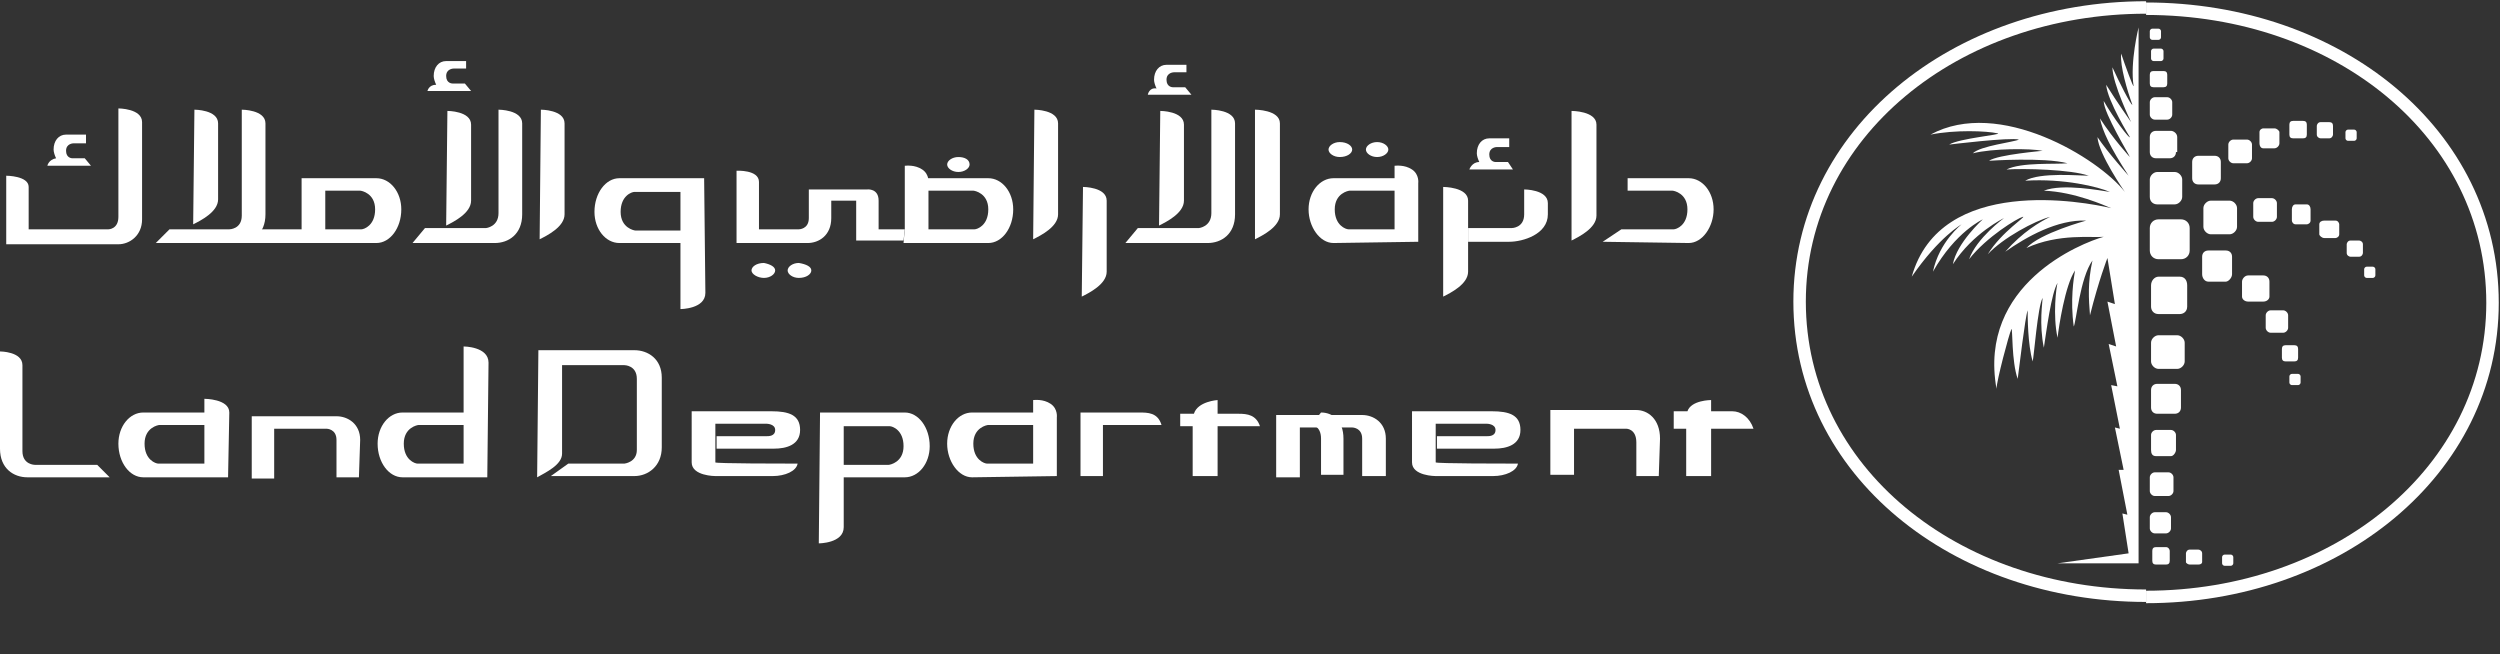 <?xml version="1.0" encoding="UTF-8"?> <svg xmlns="http://www.w3.org/2000/svg" xmlns:xlink="http://www.w3.org/1999/xlink" version="1.1" id="Layer_1" x="0px" y="0px" viewBox="0 0 200.6 52.5" style="enable-background:new 0 0 200.6 52.5;" xml:space="preserve"><rect x="0" y="0" width="200.6" height="52.5" fill="#333333" stroke="none"/> <style type="text/css"> .st0{fill:none;stroke:#FFFFFF;} .st1{fill:#FFFFFF;} </style> <path class="st0" d="M172.2,47.8c-15.3,0-27.8-10-27.8-23.6c0-13.5,12.5-23.6,27.8-23.6"></path> <path class="st0" d="M172.2,0.7c15.4,0,27.8,10,27.8,23.6c0,13.5-12.5,23.6-27.8,23.6"></path> <path class="st1" d="M175.7,20.1c0,0.4-0.3,0.7-0.7,0.7h-1.8c-0.4,0-0.7-0.3-0.7-0.7v-1.8c0-0.4,0.3-0.7,0.7-0.7h1.8 c0.4,0,0.7,0.3,0.7,0.7V20.1z"></path> <path class="st1" d="M175.1,15.8c0,0.3-0.3,0.6-0.6,0.6h-1.4c-0.3,0-0.6-0.2-0.6-0.6v-1.4c0-0.3,0.3-0.6,0.6-0.6h1.4 c0.3,0,0.6,0.3,0.6,0.6V15.8z"></path> <path class="st1" d="M179.5,18.2c0,0.3-0.3,0.6-0.6,0.6h-1.5c-0.3,0-0.6-0.3-0.6-0.6v-1.5c0-0.3,0.3-0.6,0.6-0.6h1.5 c0.3,0,0.6,0.3,0.6,0.6V18.2z"></path> <path class="st1" d="M178.2,14.3c0,0.3-0.2,0.5-0.5,0.5h-1.3c-0.3,0-0.5-0.2-0.5-0.5v-1.3c0-0.3,0.2-0.5,0.5-0.5h1.3 c0.3,0,0.5,0.2,0.5,0.5V14.3z"></path> <path class="st1" d="M174.3,9.2c0,0.2-0.2,0.4-0.4,0.4h-1c-0.2,0-0.4-0.2-0.4-0.4v-1c0-0.2,0.2-0.4,0.4-0.4h1c0.2,0,0.4,0.2,0.4,0.4 V9.2z"></path> <path class="st1" d="M187.7,18.8c0,0.2-0.2,0.3-0.3,0.3h-0.9c-0.2,0-0.4-0.2-0.4-0.3V18c0-0.2,0.2-0.3,0.4-0.3h0.9 c0.2,0,0.3,0.2,0.3,0.3V18.8z"></path> <path class="st1" d="M182.9,11.5c0,0.2-0.2,0.4-0.4,0.4h-0.9c-0.2,0-0.3-0.2-0.3-0.4v-0.9c0-0.2,0.2-0.3,0.3-0.3h0.9 c0.2,0,0.4,0.2,0.4,0.3V11.5z"></path> <path class="st1" d="M185.1,10.8c0,0.2-0.1,0.3-0.3,0.3H184c-0.2,0-0.3-0.1-0.3-0.3V10c0-0.2,0.1-0.3,0.3-0.3h0.8 c0.2,0,0.3,0.1,0.3,0.3V10.8z"></path> <path class="st1" d="M185.4,17.7c0,0.2-0.2,0.3-0.3,0.3h-0.9c-0.2,0-0.3-0.2-0.3-0.3v-0.9c0-0.2,0.1-0.4,0.3-0.4h0.9 c0.2,0,0.3,0.2,0.3,0.4V17.7z"></path> <path class="st1" d="M173.9,6.7c0,0.2-0.1,0.3-0.3,0.3h-0.8c-0.2,0-0.3-0.1-0.3-0.3V6c0-0.2,0.1-0.3,0.3-0.3h0.8 c0.2,0,0.3,0.1,0.3,0.3V6.7z"></path> <path class="st1" d="M187.2,10.8c0,0.1-0.1,0.3-0.3,0.3h-0.7c-0.1,0-0.3-0.1-0.3-0.3v-0.7c0-0.1,0.1-0.3,0.3-0.3h0.7 c0.2,0,0.3,0.1,0.3,0.3V10.8z"></path> <path class="st1" d="M189.6,20.3c0,0.1-0.1,0.3-0.3,0.3h-0.7c-0.1,0-0.3-0.1-0.3-0.3v-0.7c0-0.1,0.1-0.3,0.3-0.3h0.7 c0.1,0,0.3,0.1,0.3,0.3V20.3z"></path> <path class="st1" d="M189.1,11.1c0,0.1-0.1,0.2-0.2,0.2h-0.5c-0.1,0-0.2-0.1-0.2-0.2v-0.5c0-0.1,0.1-0.2,0.2-0.2h0.5 c0.1,0,0.2,0.1,0.2,0.2V11.1z"></path> <path class="st1" d="M190.6,22.1c0,0.1-0.1,0.2-0.2,0.2h-0.5c-0.1,0-0.2-0.1-0.2-0.2v-0.5c0-0.1,0.1-0.2,0.2-0.2h0.5 c0.1,0,0.2,0.1,0.2,0.2V22.1z"></path> <path class="st1" d="M174.6,12.2c0,0.3-0.2,0.5-0.5,0.5H173c-0.3,0-0.5-0.2-0.5-0.5V11c0-0.3,0.2-0.5,0.5-0.5h1.2 c0.2,0,0.5,0.2,0.5,0.5V12.2z"></path> <path class="st1" d="M179.1,22c0,0.3-0.3,0.6-0.5,0.6h-1.4c-0.3,0-0.5-0.3-0.5-0.6v-1.4c0-0.3,0.2-0.5,0.5-0.5h1.4 c0.3,0,0.5,0.2,0.5,0.5V22z"></path> <path class="st1" d="M183.6,26.3c0,0.2-0.2,0.4-0.4,0.4h-1c-0.2,0-0.4-0.2-0.4-0.4v-1c0-0.2,0.2-0.4,0.4-0.4h1 c0.2,0,0.4,0.2,0.4,0.4V26.3z"></path> <path class="st1" d="M184.4,28.7c0,0.2-0.1,0.3-0.3,0.3h-0.7c-0.2,0-0.3-0.1-0.3-0.3v-0.7c0-0.2,0.1-0.3,0.3-0.3h0.7 c0.2,0,0.3,0.1,0.3,0.3V28.7z"></path> <path class="st1" d="M184.6,30.7c0,0.1-0.1,0.2-0.2,0.2h-0.5c-0.1,0-0.2-0.1-0.2-0.2v-0.5c0-0.1,0.1-0.2,0.2-0.2h0.5 c0.1,0,0.2,0.1,0.2,0.2V30.7z"></path> <path class="st1" d="M179.2,45.2c0,0.1-0.1,0.2-0.2,0.2h-0.5c-0.1,0-0.2-0.1-0.2-0.2v-0.5c0-0.1,0.1-0.2,0.2-0.2h0.5 c0.1,0,0.2,0.1,0.2,0.2V45.2z"></path> <path class="st1" d="M182.1,23.8c0,0.2-0.2,0.4-0.5,0.4h-1.2c-0.3,0-0.5-0.2-0.5-0.4v-1.2c0-0.2,0.2-0.5,0.5-0.5h1.2 c0.3,0,0.5,0.2,0.5,0.5V23.8z"></path> <path class="st1" d="M182.7,17.4c0,0.2-0.2,0.4-0.4,0.4h-1.1c-0.2,0-0.4-0.2-0.4-0.4v-1.1c0-0.2,0.2-0.4,0.4-0.4h1.1 c0.2,0,0.4,0.2,0.4,0.4V17.4z"></path> <path class="st1" d="M180.7,12.7c0,0.2-0.2,0.4-0.4,0.4h-1.1c-0.2,0-0.4-0.2-0.4-0.4v-1.1c0-0.2,0.2-0.4,0.4-0.4h1.1 c0.2,0,0.4,0.2,0.4,0.4V12.7z"></path> <path class="st1" d="M169.1,20.7l0.6,3.7l-0.6-0.2l0.7,3.6l-0.6-0.2l0.7,3.4l-0.5-0.1l0.7,3.5l-0.4-0.1l0.7,3.4l-0.4,0l0.7,3.6 l-0.4-0.1l0.5,3.2l-5.7,0.8l6.5,0v-43c0,0-0.7,2.8-0.4,4.7c0,0.2-0.7-1.7-1-2.6c-0.1,1,0.5,3,0.9,4.1c-0.1,0.1-1.1-1.9-1.6-3 c0,1.3,1.5,4.4,1.5,4.4s-1.2-1.7-2-3c0.1,1.3,1.9,4.2,1.9,4.2c0,0.2-1.3-1.5-2.1-2.9c0,1,2.1,4.4,2.1,4.5c0,0-1.3-1.4-2.4-3.1 c0.2,1,0.8,2.3,2.3,4.6c0,0-1.7-1.9-2.5-3.1c0.1,1.4,2.2,4.4,2.2,4.4c-2.1-2.7-10.1-7.6-15.6-4.6c2-0.4,4.5-0.3,5.4-0.1 c0.4,0.1-3.1,0.4-3.9,0.9c0,0,4.9-0.6,5.6-0.4c-0.4,0.2-3.1,0.5-3.7,1.1c1.6-0.4,4.6-0.4,5.6-0.2c0.1,0-3.6,0.3-4.3,0.8 c0,0,4.4-0.3,6.3,0.2c-1,0.1-3.7-0.1-4.9,0.5c1.4-0.1,5.2,0,6.6,0.5c-0.7,0-3.9-0.3-5.1,0.4c3.1-0.2,5.9,0.5,6.8,0.9 c-0.7-0.1-3.8-0.7-5.3-0.1c2.5,0.1,4.9,1.2,5.4,1.4c-2.1-0.5-13.7-2.7-16,5.5c2.2-3.2,4-4.2,4-4.2s-1.8,1.4-2.3,3.8 c1.8-3.2,4-4.2,4-4.2s-2.1,1.9-2.4,3.6c1.6-2.5,4.1-3.7,4.1-3.7s-2.2,1.6-2.8,3.3c1.4-1.8,3.9-3.3,4.3-3.4c0.4-0.1-1.7,1.2-2.8,3 c1.2-1.3,3.8-2.7,5-3c-0.8,0.4-2.2,1.2-3.6,2.8c1.7-1.2,4.2-2.6,6.5-2.5c0,0-3.7,1-4.8,2.2c2.6-1.2,5.3-0.8,6.2-0.9 c-1.8,0.5-10.1,3.8-8.6,12.2c0-0.6,1-4.4,1.2-4.8c0.1-0.1,0,2.6,0.5,4c0.1-0.7,0.6-5,0.8-5.5c0,0.5,0,2.7,0.4,4.1 c0.1-0.3,0.4-4.4,0.8-5.1c0,0.3-0.3,2.1,0.1,4c0.2-1.3,0.6-4.4,1.1-5.2c-0.1,0.3-0.4,2.6,0,4.4c0.1-0.9,0.6-4.2,1.4-5.4 c-0.1,0.6-0.4,2.4-0.1,4.5c0.2-0.4,0.5-3.9,1.5-5.3c-0.4,1.8-0.3,3.1-0.2,4.4C168.4,22.5,169.1,20.7,169.1,20.7z"></path> <path class="st1" d="M176.7,45.1c0,0.1-0.1,0.2-0.3,0.2h-0.7c-0.1,0-0.3-0.1-0.3-0.2v-0.7c0-0.1,0.1-0.3,0.3-0.3h0.7 c0.1,0,0.3,0.1,0.3,0.3V45.1z"></path> <path class="st1" d="M173.6,4.7c0,0.1-0.1,0.2-0.2,0.2h-0.6c-0.1,0-0.2-0.1-0.2-0.2V4.1c0-0.1,0.1-0.2,0.2-0.2h0.6 c0.1,0,0.2,0.1,0.2,0.2V4.7z"></path> <path class="st1" d="M173.4,3c0,0.1-0.1,0.2-0.2,0.2h-0.5c-0.1,0-0.2-0.1-0.2-0.2V2.5c0-0.1,0.1-0.2,0.2-0.2h0.5 c0.1,0,0.2,0.1,0.2,0.2V3z"></path> <path class="st1" d="M175,32.7c0,0.3-0.2,0.5-0.5,0.5h-1.4c-0.3,0-0.5-0.2-0.5-0.5v-1.4c0-0.3,0.2-0.5,0.5-0.5h1.4 c0.3,0,0.5,0.2,0.5,0.5V32.7z"></path> <path class="st1" d="M175.5,24.6c0,0.4-0.3,0.6-0.6,0.6h-1.7c-0.4,0-0.6-0.3-0.6-0.6v-1.7c0-0.4,0.3-0.7,0.6-0.7h1.7 c0.4,0,0.6,0.3,0.6,0.7V24.6z"></path> <path class="st1" d="M175.3,29c0,0.3-0.3,0.6-0.6,0.6h-1.5c-0.3,0-0.6-0.3-0.6-0.6v-1.5c0-0.3,0.3-0.6,0.6-0.6h1.5 c0.3,0,0.6,0.3,0.6,0.6V29z"></path> <path class="st1" d="M174.1,45c0,0.2-0.1,0.3-0.3,0.3h-0.8c-0.2,0-0.3-0.1-0.3-0.3v-0.8c0-0.2,0.1-0.3,0.3-0.3h0.8 c0.2,0,0.3,0.2,0.3,0.3V45z"></path> <path class="st1" d="M174.4,39.4c0,0.2-0.2,0.4-0.4,0.4h-1.1c-0.2,0-0.4-0.2-0.4-0.4v-1.1c0-0.2,0.2-0.4,0.4-0.4h1.1 c0.2,0,0.4,0.2,0.4,0.4V39.4z"></path> <path class="st1" d="M174.2,42.4c0,0.2-0.2,0.4-0.4,0.4h-0.9c-0.2,0-0.4-0.2-0.4-0.4v-0.9c0-0.2,0.2-0.4,0.4-0.4h0.9 c0.2,0,0.4,0.2,0.4,0.4V42.4z"></path> <path class="st1" d="M174.6,36.1c0,0.2-0.2,0.5-0.4,0.5H173c-0.3,0-0.4-0.2-0.4-0.5v-1.2c0-0.2,0.2-0.4,0.4-0.4h1.2 c0.2,0,0.4,0.2,0.4,0.4V36.1z"></path> <g> <g> <path class="st1" d="M72.6,18.4l-2.1,0l0-2.3c0-1-0.9-0.9-0.9-0.9l-4.7,0l0,2.3c0,0.9-0.8,0.9-0.8,0.9l-3.2,0v-3.8 c0-1-1.8-0.9-1.8-0.9v5.8l5.7,0c0.9,0,1.9-0.6,1.9-2l0-1.4l2,0v3.2l3.8,0"></path> <path class="st1" d="M11.4,17.6c0,1.3-1,2-1.9,2h-9l0-5.5c0,0,1.8,0,1.8,0.9v3.4l6.4,0c0,0,0.8,0,0.8-1l0-8.7c0,0,1.9,0,1.9,1.1 V17.6z"></path> <path class="st1" d="M77.8,13.2c0,0.3-0.4,0.6-0.9,0.6c-0.5,0-0.9-0.3-0.9-0.6c0-0.3,0.4-0.6,0.9-0.6 C77.4,12.6,77.8,12.8,77.8,13.2z"></path> <path class="st1" d="M62.2,21.7c0,0.3-0.4,0.6-0.9,0.6c-0.5,0-1-0.3-1-0.6c0-0.3,0.4-0.6,1-0.6C61.8,21.2,62.2,21.4,62.2,21.7z"></path> <path class="st1" d="M65.1,21.7c0,0.3-0.4,0.6-1,0.6c-0.5,0-0.9-0.3-0.9-0.6c0-0.3,0.4-0.6,0.9-0.6C64.7,21.2,65.1,21.4,65.1,21.7 z"></path> <path class="st1" d="M108.5,12c0,0.3-0.4,0.6-1,0.6c-0.5,0-0.9-0.3-0.9-0.6c0-0.3,0.4-0.6,0.9-0.6C108.1,11.4,108.5,11.7,108.5,12 z"></path> <path class="st1" d="M111.4,12c0,0.3-0.4,0.6-0.9,0.6c-0.5,0-0.9-0.3-0.9-0.6c0-0.3,0.4-0.6,0.9-0.6C111,11.4,111.4,11.7,111.4,12 z"></path> <path class="st1" d="M117.8,18.4v1h3.3c1.1,0,3.1-0.6,3.1-2.2v-0.9c0-1.1-1.9-1.1-1.9-1.1l0,2c0,1.1-1,1.1-1,1.1h-0.1H117.8z"></path> <path class="st1" d="M126.1,19.3c0.6-0.3,2-1,2-2l0-7.3c0-1.1-2-1.1-2-1.1L126.1,19.3z"></path> <path class="st1" d="M115.8,23.8c0.6-0.3,2-1,2-2l0-5.7c0-1.1-2-1.1-2-1.1L115.8,23.8z"></path> <path class="st1" d="M86.8,23.8c0.6-0.3,2-1,2-2l0-5.7c0-1.1-1.9-1.1-1.9-1.1L86.8,23.8z"></path> <path class="st1" d="M91.3,18.3l-1,1.2h6.6c1.1,0,2.2-0.7,2.2-2.3V9.9c0-1.1-1.9-1.1-1.9-1.1l0,8.3c0,1.1-1,1.2-1,1.2H96H91.3z"></path> <path class="st1" d="M100.7,19.2c0.6-0.3,2-1,2-2l0-7.3c0-1.1-2-1.1-2-1.1L100.7,19.2z"></path> <path class="st1" d="M82.9,19.2c0.6-0.3,2-1,2-2V9.9c0-1.1-1.9-1.1-1.9-1.1L82.9,19.2z"></path> <path class="st1" d="M93,18.1c0.6-0.3,2-1,2-2l0-6.1c0-1.1-1.9-1.1-1.9-1.1L93,18.1z"></path> <path class="st1" d="M34.1,18.3l-1,1.2h6.6c1.1,0,2.2-0.7,2.2-2.3l0-7.3c0-1.1-1.9-1.1-1.9-1.1l0,8.3c0,1.1-1,1.2-1,1.2h-0.1H34.1 z"></path> <path class="st1" d="M43.3,19.2c0.6-0.3,2-1,2-2l0-7.3c0-1.1-1.9-1.1-1.9-1.1L43.3,19.2z"></path> <path class="st1" d="M35.8,18.1c0.6-0.3,2-1,2-2l0-6.1c0-1.1-1.9-1.1-1.9-1.1L35.8,18.1z"></path> <path class="st1" d="M13.6,18.4l-1.1,1.1h6.6c1.1,0,2.2-0.7,2.2-2.3l0-7.3c0-1.1-1.9-1.1-1.9-1.1l0,8.5c0,1.1-1,1.1-1,1.1h-0.1 H13.6z"></path> <path class="st1" d="M15.5,18c0.6-0.3,2-1,2-2l0-6.1c0-1.1-1.9-1.1-1.9-1.1L15.5,18z"></path> <path class="st1" d="M34.3,7.3l3.5,0l-0.5-0.6l-1,0c0,0-0.5,0-0.5-0.6c0-0.6,0.6-0.6,0.6-0.6l1,0V4.9l-1.6,0c-0.6,0-1,0.5-1,1.2 c0,0.2,0.1,0.5,0.2,0.7C34.4,6.8,34.3,7.3,34.3,7.3z"></path> <path class="st1" d="M92.1,7.6l3.5,0L95.1,7l-1,0c0,0-0.5,0-0.5-0.6c0-0.6,0.6-0.6,0.6-0.6l1,0V5.2l-1.6,0c-0.6,0-1,0.5-1,1.2 c0,0.2,0.1,0.5,0.2,0.7C92.2,7,92.1,7.6,92.1,7.6z"></path> <path class="st1" d="M3.8,13.3l3.5,0l-0.5-0.6l-1,0c0,0-0.5,0-0.5-0.6c0-0.6,0.6-0.6,0.6-0.6l1,0v-0.7l-1.6,0c-0.6,0-1,0.5-1,1.2 c0,0.2,0.1,0.5,0.2,0.7C3.9,12.8,3.8,13.3,3.8,13.3z"></path> <path class="st1" d="M117.9,13.6l3.5,0L121,13l-1,0c0,0-0.5,0-0.5-0.6c0-0.6,0.6-0.6,0.6-0.6l1,0v-0.7l-1.6,0c-0.6,0-1,0.5-1,1.2 c0,0.2,0.1,0.5,0.2,0.7C118.1,13,117.9,13.6,117.9,13.6z"></path> </g> <g> <path class="st1" d="M65.8,33.1l6.8,0c1.1,0,2,1.2,2,2.7c0,1.4-0.9,2.5-2,2.5l-4.9,0l0-1c0,0,3.5,0,3.6,0c0.1,0,1.2-0.2,1.2-1.5 c0-1.3-0.9-1.6-1.1-1.6c-0.2,0-3.7,0-3.7,0l0,8.1c0,1.3-2,1.3-2,1.3L65.8,33.1z"></path> <path class="st1" d="M18.3,38.3l-6.8,0c-1.1,0-2-1.2-2-2.7c0-1.4,0.9-2.5,2-2.5l4.9,0l0,1c0,0-3.5,0-3.6,0c-0.1,0-1.2,0.2-1.2,1.5 c0,1.3,0.9,1.6,1.1,1.6c0.2,0,3.7,0,3.7,0l0-5.2c0,0,2,0,2,1.1L18.3,38.3z"></path> <path class="st1" d="M56.5,14.3l-6.8,0c-1.1,0-2,1.2-2,2.7c0,1.4,0.9,2.5,2,2.5l4.9,0l0-1c0,0-3.5,0-3.6,0c-0.1,0-1.2-0.2-1.2-1.5 c0-1.3,0.9-1.6,1.1-1.6c0.2,0,3.7,0,3.7,0l0,9.4c0,0,2,0,2-1.3L56.5,14.3z"></path> <path class="st1" d="M39.1,38.3l-6.8,0c-1.1,0-2-1.2-2-2.7c0-1.4,0.9-2.5,2-2.5l4.9,0l0,1c0,0-3.5,0-3.6,0c-0.1,0-1.2,0.2-1.2,1.5 c0,1.3,0.9,1.6,1.1,1.6c0.2,0,3.7,0,3.7,0l0-9.4c0,0,2,0,2,1.3L39.1,38.3z"></path> <path class="st1" d="M28.8,38.3h-1.8l0-3c0-0.9-0.8-0.9-0.8-0.9l-4.2,0v4h-1.8v-5l6.8,0c0.9,0,1.9,0.6,1.9,1.9L28.8,38.3z"></path> <path class="st1" d="M111.2,38.2l-1.9,0l0-3c0-0.9-0.8-0.9-0.8-0.9l-4.2,0l0,4l-1.9,0l0-5l6.9,0c0.9,0,1.9,0.6,1.9,1.9L111.2,38.2 z"></path> <path class="st1" d="M133.1,38.2l-1.8,0l0-2.7c0-1.1-0.8-1.1-0.8-1.1l-4.2,0l0,3.7l-1.9,0l0-5.2l6.9,0c0.9,0,1.9,0.7,1.9,2.3 L133.1,38.2z"></path> <path class="st1" d="M106,33.1c0.9,0,1.8,0.6,1.8,2.1l0,2.9l-1.8,0v-2.9c0-1.1-0.8-1.1-0.8-1.1"></path> <path class="st1" d="M93.2,34.1l-4.7,0l0,4.1l-1.8,0l0-5.1l4.7,0C92.1,33.1,92.9,33.1,93.2,34.1C93.2,34.1,93.2,34.1,93.2,34.1z"></path> <path class="st1" d="M135.3,34.4l0,3.8h2l0-3.8l3.4,0c-0.3-0.9-1-1.4-1.7-1.4h-1.7v-0.9c0,0-1.6,0-1.9,0.9l0,0l-1.1,0l0,1.4 L135.3,34.4z"></path> <path class="st1" d="M94.6,34.2l1.1,0v4l2,0v-4l3.4,0c-0.3-0.9-1-1-1.7-1h-1.7l0-1.1c0,0-1.6,0.1-1.9,1.1l0,0l-1.1,0V34.2z"></path> <path class="st1" d="M43.2,28.1l7.7,0c1.1,0,2.2,0.7,2.2,2.2l0,5.6c0,1.5-1.1,2.3-2.2,2.3l-6.7,0l1.4-1l4.4,0h0.1c0,0,1-0.1,1-1.1 l0-5.7c0-1.1-1-1.1-1-1.1l-5,0l0,7.1c0,0.9-1.3,1.5-2,1.9L43.2,28.1z"></path> <path class="st1" d="M0,28.2c0,0,1.8,0,1.8,1.1l0,6.9c0,1.1,1,1.1,1,1.1h0.1l4.9,0l1,1l-6.6,0c-1.1,0-2.2-0.7-2.2-2.3V28.2z"></path> <path class="st1" d="M64,37.2c-0.1,0.6-1,1-2,1l-4.6,0c0,0-1.9,0-1.9-1.1V33l6.4,0c1.4,0,2.3,0.3,2.3,1.5c0,1.2-1.1,1.5-2.1,1.5 l-4.6,0l0-1c0,0,3.9,0,4,0c0.2,0,0.7,0,0.7-0.5c0-0.5-0.7-0.5-0.7-0.5l-4.1,0l0,3.1C57.3,37.2,63.1,37.2,64,37.2z"></path> <path class="st1" d="M121.8,37.2c-0.1,0.6-1,1-2,1l-4.6,0c0,0-1.9,0-1.9-1.1V33l6.4,0c1.4,0,2.3,0.3,2.3,1.5 c0,1.2-1.1,1.5-2.1,1.5l-4.6,0l0-1c0,0,3.9,0,4,0c0.2,0,0.7,0,0.7-0.5c0-0.5-0.7-0.5-0.7-0.5l-4.1,0l0,3.1 C115.2,37.2,120.9,37.2,121.8,37.2z"></path> <path class="st1" d="M84.8,38.2v-4.7c0,0,0.1-0.7-0.5-1.1c-0.6-0.4-1.3-0.3-1.4-0.3v5.1c0,0-3.7,0-3.7,0c-0.2,0-1.1-0.3-1.1-1.6 c0-1.3,1.1-1.5,1.2-1.5c0.2,0,3.6,0,3.6,0l0-1H78c-1.1,0-2,1.1-2,2.5c0,1.4,0.9,2.7,2,2.7L84.8,38.2z"></path> <path class="st1" d="M113.8,19.4v-4.7c0,0,0.1-0.7-0.5-1.1c-0.6-0.4-1.3-0.3-1.4-0.3v5.1c0,0-3.7,0-3.7,0c-0.2,0-1.1-0.3-1.1-1.6 c0-1.3,1.1-1.5,1.2-1.5c0.2,0,3.6,0,3.6,0l0-1H107c-1.1,0-2,1.1-2,2.5c0,1.4,0.9,2.7,2,2.7L113.8,19.4z"></path> <path class="st1" d="M128.6,19.4l1.5-1c0,0,4.1,0,4.2,0c0.2,0,1.1-0.3,1.1-1.6c0-1.3-1.1-1.5-1.2-1.5c-0.2,0-3.6,0-3.6,0l0-1h4.9 c1.1,0,2,1.1,2,2.5c0,1.4-0.9,2.7-2,2.7L128.6,19.4z"></path> <path class="st1" d="M72.5,19.5l6.8,0c1.1,0,2-1.2,2-2.7c0-1.4-0.9-2.5-2-2.5h-4.9l0.1,1c0,0,3.5,0,3.6,0c0.1,0,1.2,0.2,1.2,1.5 c0,1.3-0.9,1.6-1.1,1.6c-0.1,0-3.7,0-3.7,0l0-3.7c0,0,0.1-0.7-0.5-1.1c-0.6-0.4-1.3-0.3-1.4-0.3l0,5.1"></path> <path class="st1" d="M18.7,19.5l11.5,0c1.1,0,2-1.2,2-2.7c0-1.4-0.9-2.5-2-2.5h-6v1c0,0,1.2,0,1.9,0c1.7,0,2.7,0,2.8,0 c0.1,0,1.2,0.2,1.2,1.5c0,1.3-0.9,1.6-1.1,1.6c-0.1,0-2.9,0-2.9,0l0-3.1l-1.9,0l0,3.1h-3.4"></path> </g> </g> </svg> 
